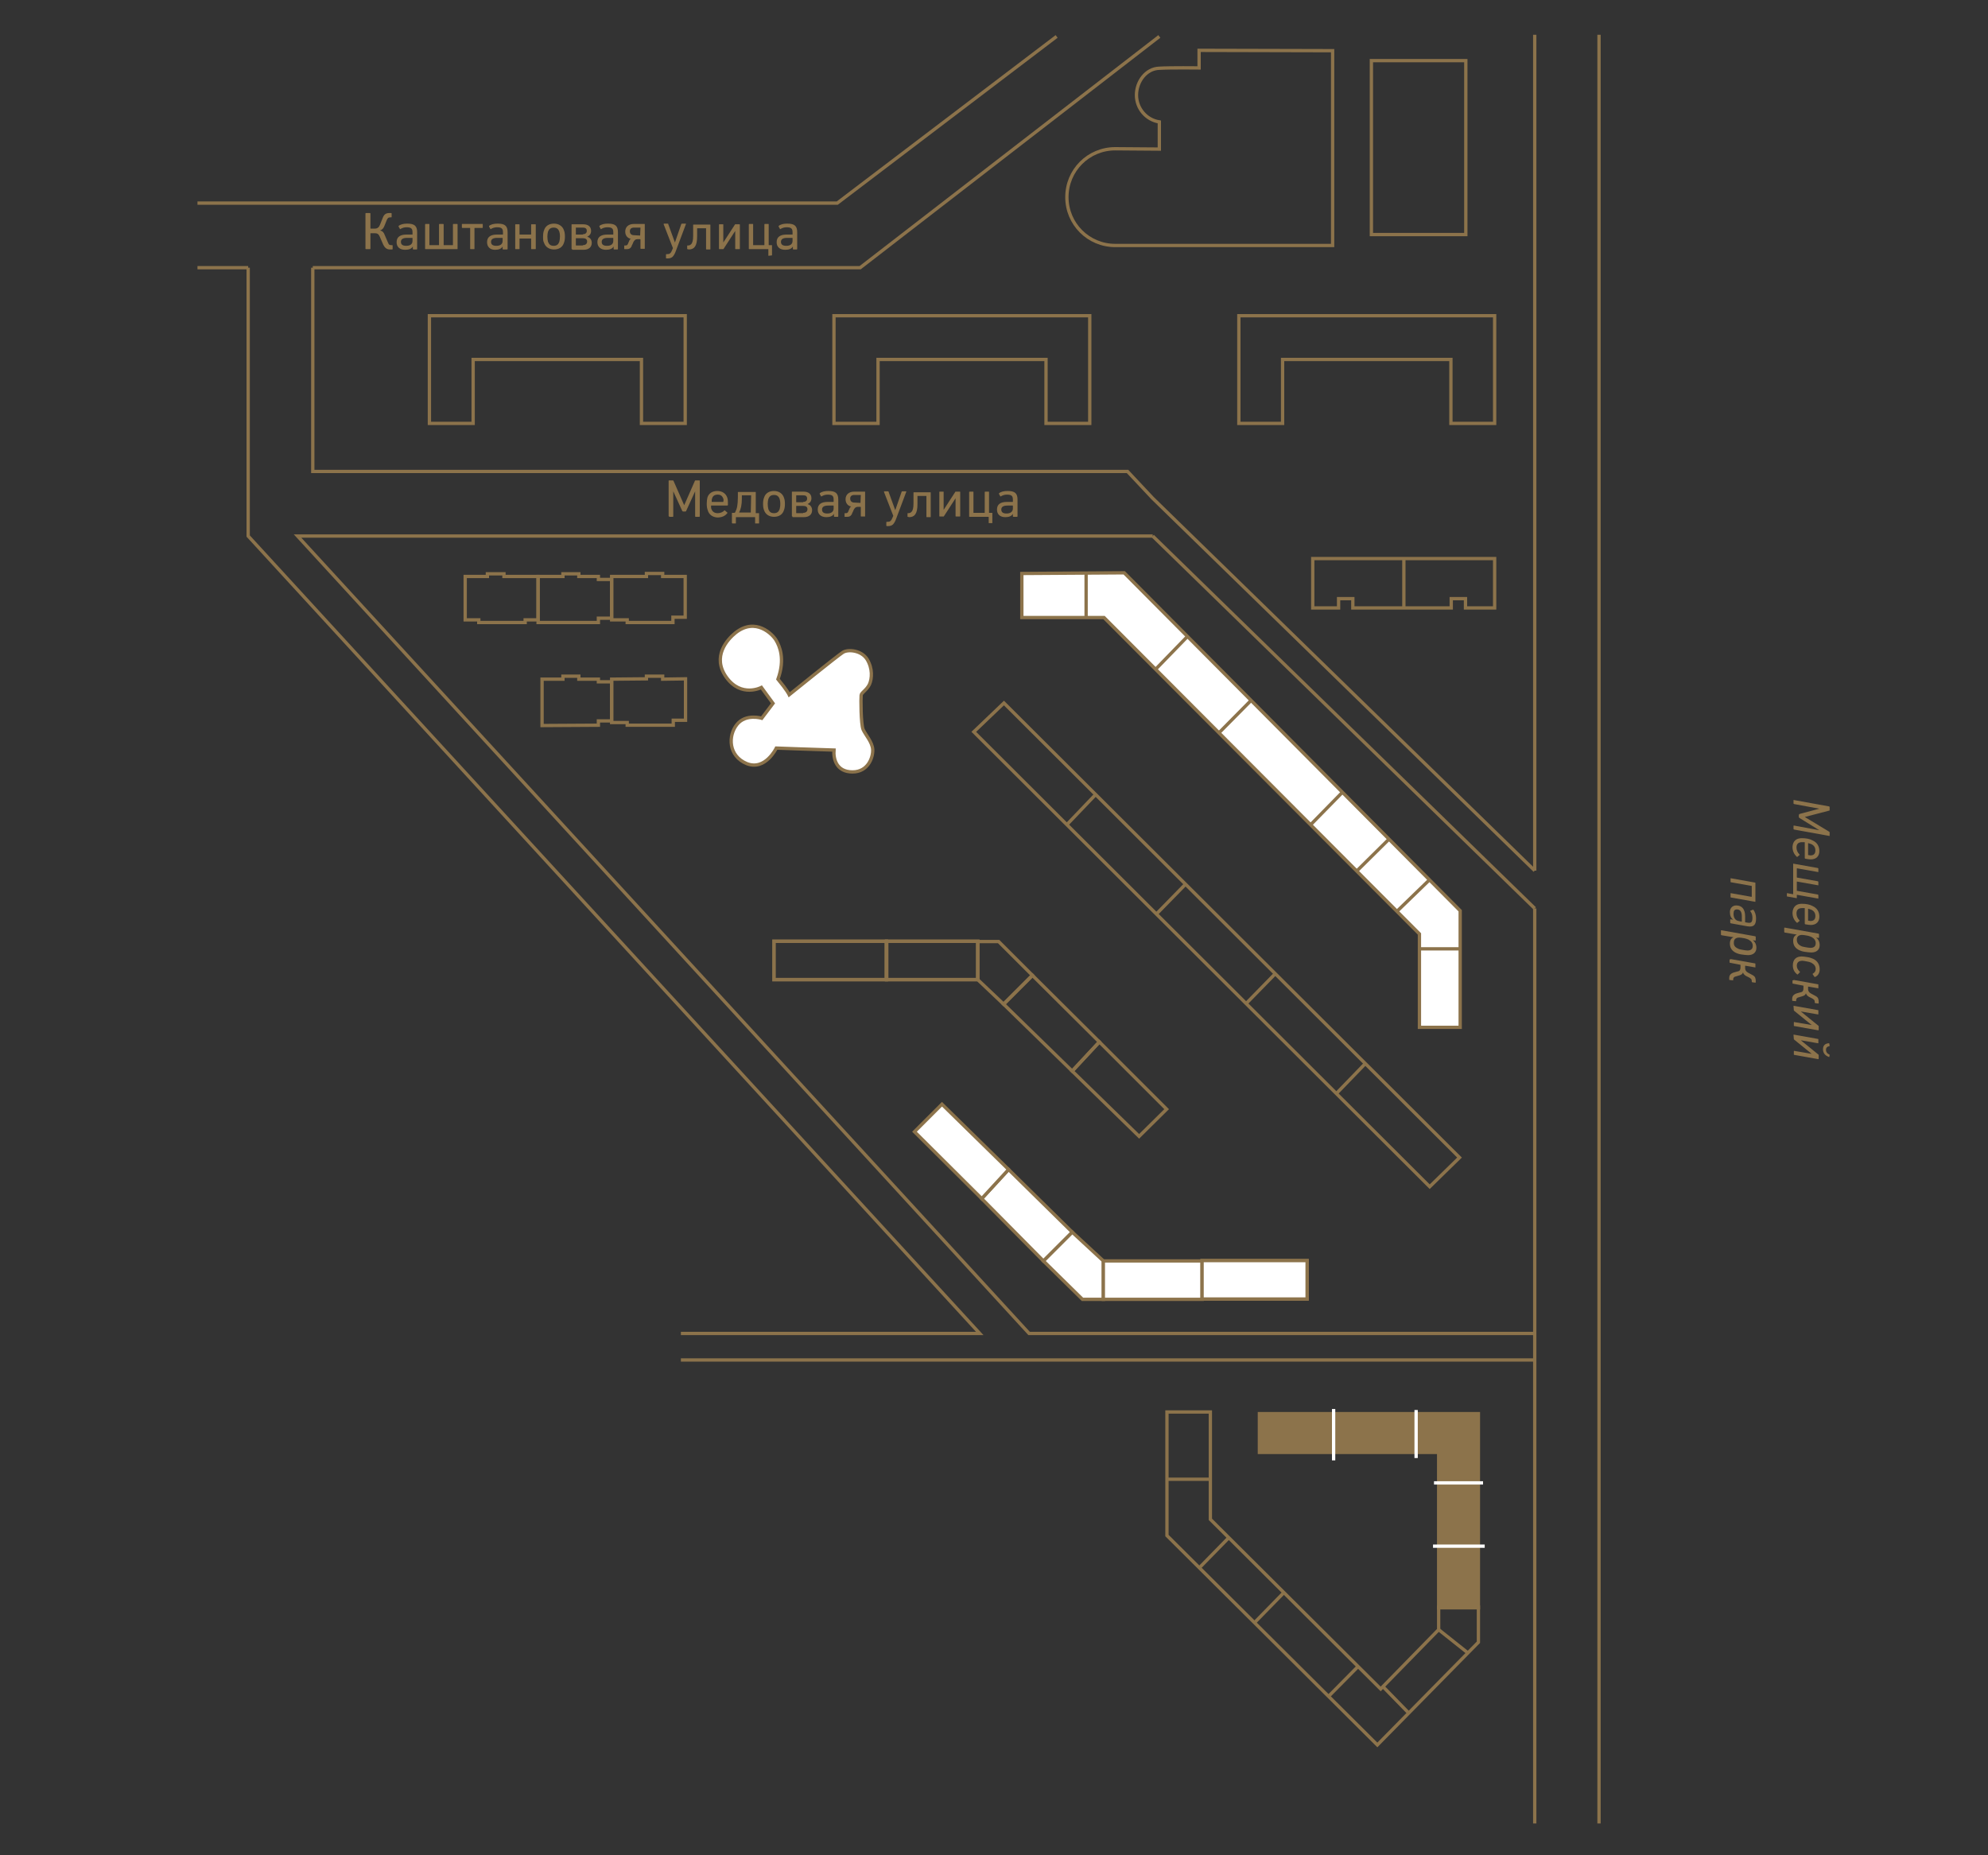 <?xml version="1.0" encoding="utf-8"?>
<!-- Generator: Adobe Illustrator 27.9.0, SVG Export Plug-In . SVG Version: 6.00 Build 0)  -->
<svg version="1.1" id="Layer_1" xmlns="http://www.w3.org/2000/svg" xmlns:xlink="http://www.w3.org/1999/xlink" x="0px" y="0px"
	 width="600px" height="560px" viewBox="0 0 600 560" style="enable-background:new 0 0 600 560;" xml:space="preserve">
<rect x="0" y="0" width="600" height="560" fill="#333333" stroke="none"/>
<style type="text/css">
	.st0{fill:#8C734B;}
	.st1{fill:#FFFFFF;}
	.st2{fill:none;stroke:#8C734B;stroke-miterlimit:10;}
	.st3{fill:none;}
	.st4{fill:none;stroke:#FFFFFF;stroke-miterlimit:10;}
	.st5{fill:none;stroke:#8C734B;stroke-width:1.075;stroke-miterlimit:10;}
	.st6{fill:#FFFFFF;stroke:#8C734B;stroke-miterlimit:10;}
</style>
<polygon class="st0" points="446.2,485.3 434.2,485.3 434.2,438.4 380.1,438.1 379.8,426.7 446.2,426.7 "/>
<path class="st1" d="M222,191c6.1-4.8,11.2,0.5,12.2,2.2c1.1,1.8,2.8,5.7,0.6,11.8c2.8,3.4,3.4,4.7,3.4,4.7s14.6-11.8,16.2-12.8
	c1.6-1,5.6-0.6,7.3,2.1c1.7,2.8,1.5,5.8,0.7,7.6c-0.9,1.8-2.5,2.5-2.5,3.3c-0.1,0.8-0.1,8.7,0.6,10.3c0.7,1.6,2.8,3.8,2.9,6.1
	c0.1,2.3-1.4,6.7-6.1,6.7c-4.8,0-5.8-3.8-5.6-6.6c-3.9-0.1-17.4-0.6-17.4-0.6s-3.3,6.9-8.9,4.7c-5.6-2.3-5.7-8.4-3-11.8
	s7.5-1.9,7.5-1.9l3.4-4.5l-3.5-4.8c0,0-6.1,3.2-10.6-3.1C214.8,198.2,219.5,193,222,191"/>
<path class="st2" d="M222,191c6.1-4.8,11.2,0.5,12.2,2.2c1.1,1.8,2.8,5.7,0.6,11.8c2.8,3.4,3.4,4.7,3.4,4.7s14.6-11.8,16.2-12.8
	c1.6-1,5.6-0.6,7.3,2.1c1.7,2.8,1.5,5.8,0.7,7.6c-0.9,1.8-2.5,2.5-2.5,3.3c-0.1,0.8-0.1,8.7,0.6,10.3c0.7,1.6,2.8,3.8,2.9,6.1
	c0.1,2.3-1.4,6.7-6.1,6.7c-4.8,0-5.8-3.8-5.6-6.6c-3.9-0.1-17.4-0.6-17.4-0.6s-3.3,6.9-8.9,4.7c-5.6-2.3-5.7-8.4-3-11.8
	s7.5-1.9,7.5-1.9l3.4-4.5l-3.5-4.8c0,0-6.1,3.2-10.6-3.1C214.8,198.2,219.5,193,222,191z"/>
<polygon class="st1" points="308.4,186.4 308.4,173.1 339.3,172.9 440.7,274.9 440.4,310.1 428.9,310 428.3,281.8 333.2,186.4 "/>
<polygon class="st2" points="308.4,186.4 308.4,173.1 339.3,172.9 440.7,274.9 440.7,310.1 428.4,310.1 428.4,281.9 333.2,186.4 "/>
<polygon class="st2" points="140.4,174 147.1,174 147.1,173.2 152.1,173.2 152.1,174 162.4,174 162.4,187.1 158.5,187.1 
	158.5,187.9 144.5,187.9 144.5,187.1 140.4,187.1 "/>
<polygon class="st2" points="162.4,174 162.4,187.9 180.6,187.9 180.6,186.6 184.6,186.6 184.6,174.9 180.6,174.9 180.6,174 
	174.7,174 174.7,173.2 169.9,173.2 169.9,174 "/>
<polygon class="st2" points="184.6,174 184.6,187.1 189.3,187.1 189.3,187.9 203.1,187.9 203.1,186.3 206.8,186.3 206.8,174 
	200,174 200,173.1 195.1,173.1 195.1,174 "/>
<polygon class="st2" points="163.6,205 163.6,219 180.6,218.9 180.6,217.6 184.6,217.6 184.6,205.8 180.6,205.8 180.6,205 
	174.7,205 174.7,204.1 169.9,204.1 169.9,205 "/>
<polygon class="st2" points="184.6,205 184.6,218.1 189.3,218.1 189.3,218.9 203.2,218.9 203.2,217.4 206.9,217.4 206.9,204.9 
	200,205 200,204.1 195.1,204.1 195.1,204.9 "/>
<polygon class="st2" points="293.9,220.9 303,212.2 440.5,349.4 431.5,358.2 "/>
<polygon class="st2" points="442.3,183.5 442.3,180.7 438,180.7 438,183.5 408.3,183.5 408.3,180.7 404,180.7 404,183.5 
	396.2,183.5 396.2,168.6 451.1,168.6 451.1,183.5 "/>
<line class="st2" x1="423.7" y1="168.6" x2="423.7" y2="183.5"/>
<polyline class="st2" points="59.6,61.3 252.7,61.3 318.9,11 "/>
<line class="st2" x1="358.4" y1="192.1" x2="348.6" y2="202.2"/>
<polygon class="st3" points="308.4,173.1 339.3,172.9 358.4,192.1 348.6,201.9 333.2,186.4 308.4,186.4 "/>
<polyline class="st2" points="94.4,80.8 259.6,80.8 349.9,11 "/>
<g>
	<path class="st0" d="M110.5,75.2c-0.1,0-0.2,0-0.2-0.2V64.5c0-0.1,0-0.2,0.2-0.2h1.1c0.1,0,0.2,0,0.2,0.2v4.4c0,0.1,0,0.1,0.1,0.1
		h1.3c0.7,0,1.2-0.4,1.5-1.2l0.8-2c0.4-1.1,1-1.5,2-1.5h0.5c0.1,0,0.2,0,0.2,0.2v1c0,0.1,0,0.1-0.2,0.1h-0.1c-0.7,0-0.9,0.2-1.2,0.9
		l-0.6,1.5c-0.3,0.9-0.8,1.4-1.3,1.5v0.1c0.6,0.1,1,0.5,1.3,1.3L117,73c0.2,0.4,0.3,0.7,0.4,0.8c0.1,0.1,0.4,0.2,0.7,0.2h0.2
		c0.1,0,0.2,0,0.2,0.1v1c0,0.1,0,0.2-0.2,0.2h-0.6c-1,0-1.6-0.5-2.1-1.6l-1-2.3c-0.3-0.7-0.7-1-1.4-1h-1.3c-0.1,0-0.1,0-0.1,0.1V75
		c0,0.1,0,0.2-0.2,0.2L110.5,75.2L110.5,75.2z"/>
	<path class="st0" d="M119.7,73.1c0-1.6,1.1-2.3,3-2.3h1.7c0.1,0,0.1,0,0.1-0.1v-0.6c0-1.1-0.4-1.5-1.8-1.5c-0.7,0-1.3,0.2-1.8,0.5
		c-0.1,0.1-0.2,0.1-0.2,0l-0.4-0.7c0-0.1,0-0.2,0-0.2c0.6-0.5,1.5-0.7,2.6-0.7c2.2,0,3,0.7,3,2.6v5c0,0.1,0,0.2-0.2,0.2h-0.9
		c-0.1,0-0.2,0-0.2-0.2v-0.7l0,0c-0.4,0.7-1.2,1-2.3,1C120.7,75.4,119.7,74.6,119.7,73.1z M124.5,72.7v-0.8c0-0.1,0-0.1-0.1-0.1
		h-1.5c-1.3,0-1.9,0.4-1.9,1.2c0,0.8,0.5,1.2,1.6,1.2C123.8,74.2,124.5,73.7,124.5,72.7z"/>
	<path class="st0" d="M128.5,75.2c-0.1,0-0.2,0-0.2-0.1v-7.3c0-0.1,0-0.2,0.2-0.2h1c0.1,0,0.1,0,0.1,0.2v6.1c0,0.1,0,0.1,0.1,0.1
		h2.7c0.1,0,0.1,0,0.1-0.1v-6.1c0-0.1,0-0.2,0.2-0.2h1c0.1,0,0.2,0,0.2,0.2v6.1c0,0.1,0,0.1,0.1,0.1h2.6c0.1,0,0.1,0,0.1-0.1v-6.1
		c0-0.1,0-0.2,0.2-0.2h1c0.1,0,0.2,0,0.2,0.2v7.3c0,0.1,0,0.1-0.2,0.1H128.5z"/>
	<path class="st0" d="M142.1,75.2c-0.1,0-0.2,0-0.2-0.1v-6.2c0-0.1,0-0.1-0.1-0.1h-2.2c-0.1,0-0.2,0-0.2-0.2v-0.9
		c0-0.1,0-0.1,0.2-0.1h6c0.1,0,0.1,0,0.1,0.1v0.9c0,0.1,0,0.2-0.1,0.2h-2.3c-0.1,0-0.1,0-0.1,0.1v6.2c0,0.1,0,0.1-0.2,0.1H142.1z"/>
	<path class="st0" d="M147,73.1c0-1.6,1.1-2.3,3-2.3h1.7c0.1,0,0.1,0,0.1-0.1v-0.6c0-1.1-0.4-1.5-1.8-1.5c-0.7,0-1.3,0.2-1.8,0.5
		c-0.1,0.1-0.2,0.1-0.2,0l-0.4-0.7c0-0.1,0-0.2,0-0.2c0.6-0.5,1.5-0.7,2.6-0.7c2.2,0,3,0.7,3,2.6v5c0,0.1,0,0.2-0.2,0.2h-1.1
		c-0.1,0-0.2,0-0.2-0.2v-0.7l0,0c-0.4,0.7-1.2,1-2.3,1C148,75.4,147,74.6,147,73.1z M151.7,72.7v-0.8c0-0.1,0-0.1-0.1-0.1h-1.5
		c-1.3,0-1.9,0.4-1.9,1.2c0,0.8,0.5,1.2,1.6,1.2C151,74.2,151.7,73.7,151.7,72.7z"/>
	<path class="st0" d="M155.7,75.2c-0.1,0-0.2,0-0.2-0.1v-7.3c0-0.1,0-0.1,0.2-0.1h1c0.1,0,0.1,0,0.1,0.1v2.9c0,0.1,0,0.1,0.1,0.1
		h3.3c0.1,0,0.1,0,0.1-0.1v-2.9c0-0.1,0-0.1,0.2-0.1h1c0.1,0,0.2,0,0.2,0.1l0,7.3c0,0.1,0,0.1-0.2,0.1h-1c-0.1,0-0.2,0-0.2-0.1l0-3
		c0-0.1,0-0.1-0.1-0.1h-3.3c-0.1,0-0.1,0-0.1,0.1v3c0,0.1,0,0.1-0.1,0.1H155.7z"/>
	<path class="st0" d="M163.9,71.4c0-0.8,0.1-1.4,0.3-1.9c0.4-1.3,1.5-2,3-2c1.5,0,2.6,0.8,3,2c0.2,0.5,0.3,1.1,0.3,1.9
		s-0.1,1.4-0.3,1.9c-0.4,1.3-1.5,2-3,2s-2.6-0.8-3-2C163.9,72.8,163.9,72.2,163.9,71.4z M169,71.4c0-0.7-0.1-1.2-0.2-1.5
		c-0.3-0.8-0.8-1.2-1.7-1.2c-0.9,0-1.4,0.4-1.7,1.2c-0.1,0.4-0.2,0.9-0.2,1.5s0.1,1.2,0.2,1.6c0.3,0.8,0.8,1.2,1.7,1.2
		c0.9,0,1.4-0.4,1.7-1.2C168.9,72.6,169,72,169,71.4z"/>
	<path class="st0" d="M172.7,75.2c-0.1,0-0.2,0-0.2-0.1v-7.3c0-0.1,0-0.1,0.2-0.1h3.3c1.5,0,2.4,0.7,2.4,2c0,0.8-0.4,1.4-1.1,1.7
		v0.1c0.8,0.2,1.3,0.9,1.3,1.8c0,1.3-0.9,2.1-2.5,2.1h-3.4L172.7,75.2L172.7,75.2z M175.9,70.7c0.8,0,1.2-0.4,1.2-1
		c0-0.7-0.4-1-1.2-1h-2c-0.1,0-0.1,0-0.1,0.1v1.9c0,0,0,0.1,0.1,0.1h2V70.7z M175.9,74c0.8,0,1.3-0.4,1.3-1.1s-0.5-1-1.3-1h-2
		c-0.1,0-0.1,0-0.1,0.1v2c0,0,0,0.1,0.1,0.1h2V74z"/>
	<path class="st0" d="M180.3,73.1c0-1.6,1.1-2.3,3-2.3h1.7c0.1,0,0.1,0,0.1-0.1v-0.6c0-1.1-0.4-1.5-1.8-1.5c-0.7,0-1.3,0.2-1.8,0.5
		c-0.1,0.1-0.2,0.1-0.2,0l-0.4-0.7c0-0.1,0-0.2,0-0.2c0.6-0.5,1.5-0.7,2.6-0.7c2.2,0,3,0.7,3,2.6v5c0,0.1,0,0.2-0.2,0.2h-0.9
		c-0.1,0-0.2,0-0.2-0.2v-0.7l0,0c-0.4,0.7-1.2,1-2.3,1C181.4,75.4,180.3,74.6,180.3,73.1z M185.1,72.7v-0.8c0-0.1,0-0.1-0.1-0.1
		h-1.5c-1.3,0-1.9,0.4-1.9,1.2c0,0.8,0.5,1.2,1.6,1.2C184.4,74.2,185.1,73.7,185.1,72.7z"/>
	<path class="st0" d="M188.5,75.2c-0.1,0-0.1,0-0.1-0.1v-0.9c0-0.1,0-0.1,0.1-0.1h0.2c0.5,0,0.7-0.1,0.9-0.7l0.3-0.7
		c0.1-0.3,0.3-0.5,0.5-0.6l0,0c-1-0.2-1.7-1-1.7-2.2c0-1.4,1-2.3,2.6-2.3h3.2c0.1,0,0.1,0,0.1,0.1V75c0,0.1,0,0.1-0.1,0.1h-1
		c-0.1,0-0.2,0-0.2-0.1v-2.7c0-0.1,0-0.1-0.1-0.1h-0.9c-0.5,0-0.8,0.3-1.1,0.8l-0.3,0.7c-0.2,0.3-0.3,0.6-0.3,0.7
		c-0.1,0.1-0.2,0.3-0.3,0.4c-0.3,0.3-0.6,0.4-1.2,0.4H188.5L188.5,75.2z M193.2,71.1C193.3,71.1,193.3,71.1,193.2,71.1l0.1-2.3
		c0-0.1,0-0.1-0.1-0.1h-1.8c-0.9,0-1.3,0.4-1.3,1.1c0,0.8,0.5,1.2,1.3,1.2L193.2,71.1L193.2,71.1z"/>
	<path class="st0" d="M201.2,78c-0.1,0-0.2,0-0.2-0.2v-0.9c0-0.1,0-0.2,0.2-0.2h0.3c0.6,0,1-0.3,1.3-1.1l0.3-0.7l-2.8-7.2
		c0-0.1,0-0.2,0.1-0.2h1.1c0.1,0,0.2,0,0.2,0.2l2,5.5l0,0l1.9-5.5c0-0.1,0.1-0.2,0.2-0.2h1.1c0.1,0,0.2,0,0.1,0.2l-3,8
		c-0.3,0.9-0.7,1.5-1,1.8s-0.8,0.5-1.4,0.5L201.2,78L201.2,78z"/>
	<path class="st0" d="M207.5,75.2c-0.1,0-0.1,0-0.1-0.1v-0.9c0-0.1,0-0.1,0.1-0.1h0.1c0.4,0,0.7-0.1,1-0.4c0.4-0.4,0.6-1.2,0.6-2.5
		v-3.3c0-0.1,0-0.1,0.1-0.1h5c0.1,0,0.1,0,0.1,0.1l0,7.3c0,0.1,0,0.1-0.1,0.1h-1c-0.1,0-0.2,0-0.2-0.1V69c0-0.1,0-0.1-0.1-0.1h-2.5
		c-0.1,0-0.1,0-0.1,0.1v2.4c0,2.9-0.9,3.9-2.5,3.9L207.5,75.2L207.5,75.2z"/>
	<path class="st0" d="M217.2,75.2c-0.1,0-0.2,0-0.2-0.1l0-7.3c0-0.1,0-0.1,0.2-0.1h1c0.1,0,0.1,0,0.1,0.1l0,5.4l0,0l3.5-5.4
		c0-0.1,0.1-0.1,0.2-0.1h1.1c0.1,0,0.2,0,0.2,0.1v7.3c0,0.1,0,0.1-0.2,0.1h-1c-0.1,0-0.2,0-0.2-0.1v-5.4l0,0l-3.5,5.4
		c0,0.1-0.1,0.1-0.2,0.1H217.2z"/>
	<path class="st0" d="M232,77.2c-0.1,0-0.1,0-0.1-0.1v-1.8c0-0.1,0-0.1-0.1-0.1h-5.6c-0.1,0-0.2,0-0.2-0.1v-7.3c0-0.1,0-0.2,0.2-0.2
		h1c0.1,0,0.1,0,0.1,0.2v6.1c0,0.1,0,0.1,0.1,0.1h3.2c0.1,0,0.1,0,0.1-0.1v-6.1c0-0.1,0-0.2,0.2-0.2h1c0.1,0,0.1,0,0.1,0.2v6.1
		c0,0.1,0,0.1,0.1,0.1h0.8c0.1,0,0.1,0,0.1,0.1V77c0,0.1,0,0.1-0.1,0.1L232,77.2L232,77.2z"/>
	<path class="st0" d="M234.4,73.1c0-1.6,1.1-2.3,3-2.3h1.7c0.1,0,0.1,0,0.1-0.1v-0.6c0-1.1-0.4-1.5-1.8-1.5c-0.7,0-1.3,0.2-1.8,0.5
		c-0.1,0.1-0.2,0.1-0.2,0l-0.4-0.7c0-0.1,0-0.2,0-0.2c0.6-0.5,1.5-0.7,2.6-0.7c2.2,0,3,0.7,3,2.6v5c0,0.1,0,0.2-0.2,0.2h-0.9
		c-0.1,0-0.2,0-0.2-0.2v-0.7l0,0c-0.4,0.7-1.2,1-2.3,1C235.4,75.4,234.4,74.6,234.4,73.1z M239.2,72.7v-0.8c0-0.1,0-0.1-0.1-0.1
		h-1.5c-1.3,0-1.9,0.4-1.9,1.2c0,0.8,0.5,1.2,1.6,1.2C238.5,74.2,239.2,73.7,239.2,72.7z"/>
</g>
<g>
	<path class="st0" d="M202,155.9c-0.1,0-0.2,0-0.2-0.2v-10.5c0-0.1,0-0.2,0.2-0.2h1c0.1,0,0.2,0,0.3,0.2l3.2,7.3l0,0l3.2-7.3
		c0-0.1,0.1-0.2,0.3-0.2h1c0.1,0,0.2,0,0.2,0.2v10.6c0,0.1,0,0.2-0.2,0.2h-1c-0.1,0-0.2,0-0.2-0.2v-7.5l0,0l-2.7,5.9
		c0,0.1-0.1,0.2-0.3,0.2h-0.6c-0.1,0-0.3-0.1-0.3-0.2l-2.7-5.9l0,0v7.5c0,0.1,0,0.2-0.2,0.2h-1L202,155.9L202,155.9z"/>
	<path class="st0" d="M213.6,154c-0.2-0.5-0.3-1.2-0.3-1.9c0-0.8,0.1-1.5,0.2-1.9c0.4-1.3,1.5-2,3-2s2.6,0.8,3,2
		c0.2,0.5,0.2,1.2,0.2,2.2c0,0.1-0.1,0.2-0.2,0.2h-4.8c-0.1,0-0.1,0-0.1,0.1c0,0.3,0,0.7,0.1,0.9c0.3,0.9,1,1.3,1.9,1.3
		c0.8,0,1.5-0.3,2-0.8c0.1-0.1,0.2-0.1,0.2,0l0.7,0.6c0.1,0.1,0.1,0.1,0,0.2c-0.7,0.9-1.7,1.3-3,1.3
		C215.1,156.1,214,155.4,213.6,154z M218.3,151.5C218.3,151.5,218.4,151.4,218.3,151.5c0.1-0.4,0.1-0.7,0-1
		c-0.3-0.8-0.8-1.2-1.7-1.2s-1.5,0.4-1.7,1.2c-0.1,0.2-0.1,0.5-0.1,0.9c0,0.1,0,0.1,0.1,0.1H218.3z"/>
	<path class="st0" d="M221,157.9c-0.1,0-0.1,0-0.1-0.1v-2.9c0-0.1,0-0.1,0.2-0.1h0.5c0.1,0,0.3-0.1,0.3-0.2c0.3-0.6,0.5-1.2,0.6-1.8
		c0.1-0.6,0.2-1.5,0.2-2.7v-1.5c0-0.1,0-0.1,0.2-0.1h5.1c0.1,0,0.1,0,0.1,0.1v6.2c0,0.1,0,0.1,0.1,0.1h0.8c0.1,0,0.1,0,0.1,0.1v2.9
		c0,0.1,0,0.1-0.1,0.1h-1c-0.1,0-0.1,0-0.1-0.1v-1.7c0-0.1,0-0.1-0.1-0.1h-5.6c-0.1,0-0.1,0-0.1,0.1v1.7c0,0.1,0,0.1-0.1,0.1h-1
		V157.9z M226.6,154.7C226.7,154.7,226.7,154.7,226.6,154.7l0.1-5.1c0-0.1,0-0.1-0.1-0.1H224c-0.1,0-0.1,0-0.1,0.1v1
		c0,1.7-0.3,3.1-0.8,4c0,0.1,0,0.1,0,0.1H226.6z"/>
	<path class="st0" d="M230.3,152.1c0-0.8,0.1-1.4,0.3-1.9c0.4-1.3,1.5-2,3-2s2.6,0.8,3,2c0.2,0.5,0.3,1.1,0.3,1.9
		c0,0.8-0.1,1.4-0.3,1.9c-0.4,1.3-1.5,2-3,2s-2.6-0.8-3-2C230.4,153.5,230.3,152.9,230.3,152.1z M235.5,152.1c0-0.7-0.1-1.2-0.2-1.5
		c-0.3-0.8-0.8-1.2-1.7-1.2c-0.9,0-1.4,0.4-1.7,1.2c-0.1,0.4-0.2,0.9-0.2,1.5s0.1,1.2,0.2,1.6c0.3,0.8,0.8,1.2,1.7,1.2
		c0.9,0,1.4-0.4,1.7-1.2C235.4,153.3,235.5,152.8,235.5,152.1z"/>
	<path class="st0" d="M239.2,155.9c-0.1,0-0.2,0-0.2-0.1v-7.3c0-0.1,0-0.1,0.2-0.1h3.3c1.5,0,2.4,0.7,2.4,2c0,0.8-0.4,1.4-1.1,1.7
		v0.1c0.8,0.2,1.3,0.9,1.3,1.8c0,1.3-0.9,2.1-2.5,2.1h-3.4L239.2,155.9L239.2,155.9z M242.4,151.5c0.8,0,1.2-0.4,1.2-1
		c0-0.7-0.4-1-1.2-1l-2,0c-0.1,0-0.1,0-0.1,0.1v1.9c0,0,0,0.1,0.1,0.1h2V151.5z M242.4,154.8c0.8,0,1.3-0.4,1.3-1.1s-0.5-1-1.3-1h-2
		c-0.1,0-0.1,0-0.1,0.1v2c0,0,0,0.1,0.1,0.1h2V154.8z"/>
	<path class="st0" d="M246.8,153.8c0-1.6,1.1-2.3,3-2.3h1.7c0.1,0,0.1,0,0.1-0.1v-0.6c0-1.1-0.4-1.5-1.8-1.5c-0.7,0-1.3,0.2-1.8,0.5
		c-0.1,0.1-0.2,0.1-0.2,0l-0.4-0.7c0-0.1,0-0.2,0-0.2c0.6-0.5,1.5-0.7,2.6-0.7c2.2,0,3,0.7,3,2.6v5c0,0.1,0,0.2-0.2,0.2h-0.9
		c-0.1,0-0.2,0-0.2-0.2v-0.7l0,0c-0.4,0.7-1.2,1-2.3,1C247.9,156.1,246.8,155.3,246.8,153.8z M251.6,153.5v-0.8c0-0.1,0-0.1-0.1-0.1
		H250c-1.3,0-1.9,0.4-1.9,1.2c0,0.8,0.5,1.2,1.6,1.2C250.9,155,251.6,154.4,251.6,153.5z"/>
	<path class="st0" d="M255,156c-0.1,0-0.1,0-0.1-0.1V155c0-0.1,0-0.1,0.1-0.1h0.2c0.5,0,0.7-0.1,0.9-0.7l0.3-0.7
		c0.1-0.3,0.3-0.5,0.5-0.6l0,0c-1-0.2-1.7-1-1.7-2.2c0-1.4,1-2.3,2.6-2.3h3.2c0.1,0,0.1,0,0.1,0.1v7.3c0,0.1,0,0.1-0.1,0.1h-1
		c-0.1,0-0.2,0-0.2-0.1v-2.7c0-0.1,0-0.1-0.1-0.1h-0.9c-0.5,0-0.8,0.3-1.1,0.8l-0.3,0.7c-0.2,0.3-0.3,0.6-0.3,0.7
		c-0.1,0.1-0.2,0.3-0.3,0.4c-0.3,0.3-0.6,0.4-1.2,0.4L255,156L255,156z M259.7,151.8C259.8,151.8,259.8,151.8,259.7,151.8l0.1-2.3
		c0-0.1,0-0.1-0.1-0.1h-1.8c-0.9,0-1.3,0.4-1.3,1.1c0,0.8,0.5,1.2,1.3,1.2L259.7,151.8L259.7,151.8z"/>
	<path class="st0" d="M267.7,158.8c-0.1,0-0.2,0-0.2-0.2v-0.9c0-0.1,0-0.2,0.2-0.2h0.3c0.6,0,1-0.3,1.3-1.1l0.3-0.7l-2.8-7.2
		c0-0.1,0-0.2,0.1-0.2h1.1c0.1,0,0.2,0,0.2,0.2l2,5.5l0,0l1.9-5.5c0-0.1,0.1-0.2,0.2-0.2h1.1c0.1,0,0.2,0,0.1,0.2l-3,8
		c-0.3,0.9-0.7,1.5-1,1.8s-0.8,0.5-1.4,0.5L267.7,158.8L267.7,158.8z"/>
	<path class="st0" d="M274,156c-0.1,0-0.1,0-0.1-0.1V155c0-0.1,0-0.1,0.1-0.1h0.1c0.4,0,0.7-0.1,1-0.4c0.4-0.4,0.6-1.2,0.6-2.5v-3.3
		c0-0.1,0-0.1,0.1-0.1h5c0.1,0,0.1,0,0.1,0.1v7.3c0,0.1,0,0.1-0.1,0.1l-1,0c-0.1,0-0.2,0-0.2-0.1v-6.2c0-0.1,0-0.1-0.1-0.1H277
		c-0.1,0-0.1,0-0.1,0.1v2.4c0,2.9-0.9,3.9-2.5,3.9L274,156L274,156z"/>
	<path class="st0" d="M283.7,155.9c-0.1,0-0.2,0-0.2-0.1v-7.3c0-0.1,0-0.1,0.2-0.1h1c0.1,0,0.1,0,0.1,0.1v5.4l0,0l3.5-5.4
		c0-0.1,0.1-0.1,0.2-0.1h1.1c0.1,0,0.2,0,0.2,0.1v7.3c0,0.1,0,0.1-0.2,0.1h-1c-0.1,0-0.2,0-0.2-0.1v-5.4l0,0l-3.5,5.4
		c0,0.1-0.1,0.1-0.2,0.1H283.7z"/>
	<path class="st0" d="M298.5,157.9c-0.1,0-0.1,0-0.1-0.1v-1.7c0-0.1,0-0.1-0.1-0.1h-5.6c-0.1,0-0.2,0-0.2-0.1v-7.3
		c0-0.1,0-0.2,0.2-0.2h1c0.1,0,0.1,0,0.1,0.2v6.1c0,0.1,0,0.1,0.1,0.1h3.2c0.1,0,0.1,0,0.1-0.1v-6.1c0-0.1,0-0.2,0.2-0.2h1
		c0.1,0,0.1,0,0.1,0.2v6.1c0,0.1,0,0.1,0.1,0.1h0.8c0.1,0,0.1,0,0.1,0.1v2.9c0,0.1,0,0.1-0.1,0.1H298.5z"/>
	<path class="st0" d="M300.9,153.8c0-1.6,1.1-2.3,3-2.3h1.7c0.1,0,0.1,0,0.1-0.1v-0.6c0-1.1-0.4-1.5-1.8-1.5c-0.7,0-1.3,0.2-1.8,0.5
		c-0.1,0.1-0.2,0.1-0.2,0l-0.4-0.7c0-0.1,0-0.2,0-0.2c0.6-0.5,1.5-0.7,2.6-0.7c2.2,0,3,0.7,3,2.6v5c0,0.1,0,0.2-0.2,0.2h-1
		c-0.1,0-0.2,0-0.2-0.2v-0.7l0,0c-0.4,0.7-1.2,1-2.3,1C301.9,156.1,300.9,155.3,300.9,153.8z M305.7,153.5v-0.8c0-0.1,0-0.1-0.1-0.1
		h-1.5c-1.3,0-1.9,0.4-1.9,1.2c0,0.8,0.5,1.2,1.6,1.2C305,155,305.7,154.4,305.7,153.5z"/>
</g>
<polyline class="st2" points="94.4,80.8 94.4,142.3 340.3,142.3 347.9,150.4 463.2,262.8 "/>
<line class="st2" x1="482.6" y1="10.5" x2="482.6" y2="550.4"/>
<line class="st2" x1="463.2" y1="274.2" x2="463.2" y2="550.4"/>
<line class="st2" x1="463.2" y1="10.5" x2="463.2" y2="262.8"/>
<g>
	<path class="st0" d="M541.3,241.6c0-0.1,0-0.2,0.2-0.1l10.5,1.9c0.1,0,0.2,0.1,0.2,0.2v0.9c0,0.1,0,0.2-0.2,0.2l-7.3,1.9l0,0
		l7.3,4.4c0.1,0.1,0.2,0.1,0.2,0.2v1c0,0.1,0,0.2-0.2,0.1l-10.5-1.9c-0.1,0-0.2-0.1-0.2-0.2v-0.9c0-0.1,0-0.1,0.2-0.1l7.6,1.4l0,0
		l-6-3.7c-0.1-0.1-0.2-0.2-0.2-0.3V246c0-0.1,0.1-0.2,0.2-0.3l6-1.6l0,0l-7.6-1.4c-0.1,0-0.2-0.1-0.2-0.2V241.6z"/>
	<path class="st0" d="M543.8,253c1.3,0,2.4,0.2,3.3,0.7c1.3,0.6,2,1.7,2,3.2c0,1.5-0.9,2.5-2.6,2.5c-0.4,0-0.9-0.1-1.6-0.2
		c-0.1,0-0.2-0.1-0.2-0.2v-4.7c0,0,0-0.1-0.1-0.1c-0.2,0-0.4,0-0.7,0c-1.1,0-1.7,0.5-1.7,1.6c0,0.8,0.3,1.5,0.9,2.1
		c0.1,0.1,0.1,0.2,0,0.2l-0.6,0.5c-0.1,0.1-0.2,0.1-0.2,0c-0.9-0.8-1.3-1.8-1.3-3C541.1,253.9,542.1,253,543.8,253z M545.7,258
		c0,0.1,0,0.1,0.1,0.1c0.2,0,0.4,0.1,0.6,0.1c1,0,1.5-0.5,1.5-1.5c0-0.9-0.4-1.5-1.2-1.9c-0.3-0.1-0.6-0.2-0.9-0.3
		c-0.1,0-0.1,0-0.1,0.1C545.7,254.6,545.7,258,545.7,258z"/>
	<path class="st0" d="M539.3,269.7c0-0.1,0-0.1,0.1-0.1l1.7,0.3c0.1,0,0.1,0,0.1-0.1v-9c0-0.1,0-0.2,0.1-0.1l7.3,1.3
		c0.1,0,0.2,0.1,0.2,0.2v0.9c0,0.1,0,0.2-0.2,0.1l-6.2-1.1c-0.1,0-0.1,0-0.1,0.1v2.6c0,0,0,0.1,0.1,0.1l6.2,1.1
		c0.1,0,0.2,0.1,0.2,0.2v0.9c0,0.1,0,0.2-0.2,0.1l-6.2-1.1c-0.1,0-0.1,0-0.1,0.1v2.6c0,0.1,0,0.1,0.1,0.1l6.2,1.1
		c0.1,0,0.2,0.1,0.2,0.2v0.9c0,0.1,0,0.2-0.2,0.1l-6.2-1.1c-0.1,0-0.1,0-0.1,0.1v0.8c0,0.1,0,0.1-0.1,0.1l-2.8-0.5
		c-0.1,0-0.1-0.1-0.1-0.2V269.7z"/>
	<path class="st0" d="M543.8,272.8c1.3,0,2.4,0.2,3.3,0.7c1.3,0.6,2,1.7,2,3.2s-0.9,2.5-2.6,2.5c-0.4,0-0.9-0.1-1.6-0.2
		c-0.1,0-0.2-0.1-0.2-0.2v-4.6c0,0,0-0.1-0.1-0.1c-0.2,0-0.4,0-0.7,0c-1.1,0-1.7,0.5-1.7,1.6c0,0.8,0.3,1.5,0.9,2.1
		c0.1,0.1,0.1,0.2,0,0.2l-0.6,0.5c-0.1,0.1-0.2,0.1-0.2,0c-0.9-0.8-1.3-1.8-1.3-3C541.1,273.7,542.1,272.8,543.8,272.8z
		 M545.7,277.8c0,0.1,0,0.1,0.1,0.1c0.2,0,0.4,0.1,0.6,0.1c1,0,1.5-0.5,1.5-1.5c0-0.9-0.4-1.5-1.2-1.9c-0.3-0.1-0.6-0.2-0.9-0.3
		c-0.1,0-0.1,0-0.1,0.1C545.7,274.4,545.7,277.8,545.7,277.8z"/>
	<path class="st0" d="M538.5,280.1c0-0.1,0-0.1,0.2-0.1l10.1,1.8c0.1,0,0.2,0.1,0.2,0.2v1c0,0.1,0,0.1-0.2,0.1l-0.7-0.1l0,0
		c0.7,0.5,1.1,1.3,1.1,2.3c0,1.4-1,2.2-2.5,2.2c-0.6,0-1.2-0.1-2-0.2c-0.7-0.1-1.3-0.3-1.7-0.5c-1.2-0.6-1.8-1.5-1.8-2.8
		c0-1,0.4-1.6,1.1-1.9l0,0l-3.6-0.6c-0.1,0-0.2-0.1-0.2-0.2V280.1z M543.5,285.5c0.3,0.2,0.8,0.3,1.4,0.4c0.6,0.1,1.1,0.2,1.5,0.2
		c1.1,0,1.6-0.5,1.6-1.4c0-0.8-0.4-1.4-1.3-1.9c-0.3-0.1-0.7-0.3-1.3-0.4c-0.6-0.1-1.1-0.2-1.5-0.2c-1,0-1.6,0.5-1.6,1.4
		S542.7,285.1,543.5,285.5z"/>
	<path class="st0" d="M543.8,288.7c0.5,0,1,0.1,1.7,0.2c0.7,0.1,1.2,0.3,1.7,0.5c1.3,0.6,2,1.7,2,3.2c0,1.1-0.5,1.9-1.4,2.3
		c-0.1,0-0.2,0-0.2-0.1l-0.5-0.7c0-0.1,0-0.2,0-0.2c0.6-0.3,0.9-0.8,0.9-1.4c0-0.8-0.4-1.4-1.3-1.9c-0.4-0.2-0.8-0.3-1.4-0.4
		c-0.6-0.1-1-0.2-1.3-0.2c-1.1,0-1.7,0.5-1.7,1.5c0,0.7,0.3,1.2,0.9,1.8c0.1,0.1,0.1,0.1,0,0.2l-0.6,0.6c-0.1,0.1-0.1,0.1-0.2,0
		c-0.9-0.7-1.3-1.6-1.3-2.7C541.1,289.6,542.1,288.7,543.8,288.7z"/>
	<path class="st0" d="M541.3,295.9c0-0.1,0.1-0.2,0.1-0.1l7.3,1.3c0.1,0,0.1,0.1,0.1,0.2v0.9c0,0.1,0,0.2-0.1,0.1l-2.9-0.5
		c-0.1,0-0.1,0-0.1,0.1v0.7c0,0.5,0.3,1,0.9,1.3l1.3,0.7c0.4,0.2,0.7,0.5,0.8,0.7c0.1,0.3,0.2,0.6,0.2,1.1v0.4c0,0.1,0,0.1-0.2,0.1
		l-0.8-0.1c-0.1,0-0.2-0.1-0.2-0.2v-0.1c0-0.6-0.1-0.7-0.7-1.1l-1-0.5c-0.5-0.3-0.8-0.6-0.9-1H545c-0.1,0.4-0.4,0.6-1,0.8l-1,0.3
		c-0.6,0.1-0.9,0.4-0.9,0.9v0.2c0,0.1,0,0.1-0.2,0.1l-0.9-0.1c-0.1,0-0.1-0.1-0.1-0.2v-0.4c0-0.9,0.5-1.4,1.5-1.7l1.1-0.3
		c0.6-0.1,0.8-0.5,0.8-1.2v-0.7c0-0.1,0-0.1-0.1-0.1l-3.1-0.6c-0.1,0-0.1-0.1-0.1-0.2v-0.8L541.3,295.9L541.3,295.9z"/>
	<path class="st0" d="M541.3,303.7c0-0.1,0.1-0.2,0.1-0.1l7.3,1.3c0.1,0,0.1,0.1,0.1,0.2v1c0,0.1,0,0.1-0.1,0.1l-5.2-0.9l0,0
		l5.3,4.3c0.1,0.1,0.1,0.1,0.1,0.2v1c0,0.1-0.1,0.2-0.1,0.2l-7.3-1.3c-0.1,0-0.1-0.1-0.1-0.2v-0.9c0-0.1,0.1-0.2,0.1-0.1l5.3,0.9
		l0,0l-5.3-4.3c-0.1-0.1-0.1-0.1-0.1-0.2L541.3,303.7L541.3,303.7z"/>
	<path class="st0" d="M551.9,314.9c0.1,0,0.2,0,0.2,0.1l0.1,0.6c0,0.1,0,0.1-0.1,0.2c-0.7,0.1-1,0.5-1,1.1s0.3,1.1,1,1.4
		c0.1,0,0.1,0.1,0.1,0.2l-0.1,0.5c0,0.1-0.1,0.1-0.2,0c-1.1-0.4-1.7-1.2-1.7-2.3S550.8,315,551.9,314.9z M541.3,312.4
		c0-0.1,0.1-0.2,0.1-0.1l7.3,1.3c0.1,0,0.1,0.1,0.1,0.2v1c0,0.1,0,0.1-0.1,0.1l-5.2-0.9l0,0l5.3,4.3c0.1,0.1,0.1,0.1,0.1,0.2v1
		c0,0.1-0.1,0.2-0.1,0.2l-7.3-1.3c-0.1,0-0.1-0.1-0.1-0.2v-0.9c0-0.1,0.1-0.2,0.1-0.1l5.3,0.9l0,0l-5.3-4.3
		c-0.1-0.1-0.1-0.1-0.1-0.2L541.3,312.4L541.3,312.4z"/>
	<path class="st0" d="M522.3,265.2c0-0.1,0.1-0.2,0.1-0.1l7.3,1.3c0.1,0,0.1,0.1,0.1,0.2v5.5c0,0.1,0,0.1-0.1,0.1l-7.3-1.3
		c-0.1,0-0.1-0.1-0.1-0.2v-1c0-0.1,0.1-0.2,0.1-0.1l6.2,1.1c0.1,0,0.1,0,0.1-0.1v-3.1c0-0.1,0-0.1-0.1-0.1l-6.2-1.1
		c-0.1,0-0.1-0.1-0.1-0.2V265.2z"/>
	<path class="st0" d="M524,273.3c1.8,0,2.7,1.2,2.7,3.3v1.7c0,0.1,0,0.1,0.1,0.1l0.6,0.1c1.1,0.2,1.5-0.1,1.5-1.5
		c0-0.7-0.2-1.4-0.6-1.9c-0.1-0.1-0.1-0.2,0-0.2l0.7-0.3c0.1,0,0.2,0,0.2,0c0.5,0.7,0.8,1.6,0.8,2.6c0,2-0.7,2.7-2.6,2.4l-5-0.9
		c-0.1,0-0.2-0.1-0.2-0.2v-0.9c0-0.1,0-0.1,0.2-0.1l0.7,0.1l0,0c-0.7-0.5-1-1.3-1-2.3C522.1,274.1,522.9,273.3,524,273.3z
		 M524.7,278l0.9,0.2c0.1,0,0.1,0,0.1-0.1v-1.5c0-1.4-0.5-2.1-1.5-2.1c-0.7,0-1,0.4-1,1.3C523.2,277,523.7,277.8,524.7,278z"/>
	<path class="st0" d="M519.4,280.9c0-0.1,0-0.1,0.2-0.1l10.1,1.8c0.1,0,0.2,0.1,0.2,0.2v1c0,0.1,0,0.1-0.2,0.1l-0.7-0.1l0,0
		c0.7,0.5,1.1,1.3,1.1,2.3c0,1.4-1,2.2-2.5,2.2c-0.6,0-1.2-0.1-2-0.2c-0.7-0.1-1.3-0.3-1.7-0.5c-1.2-0.6-1.8-1.5-1.8-2.8
		c0-1,0.4-1.6,1.1-1.9l0,0l-3.6-0.6c-0.1,0-0.2-0.1-0.2-0.2V280.9z M524.5,286.3c0.3,0.2,0.8,0.3,1.4,0.4c0.6,0.1,1.1,0.2,1.5,0.2
		c1.1,0,1.6-0.5,1.6-1.4c0-0.8-0.4-1.4-1.3-1.9c-0.3-0.1-0.7-0.3-1.3-0.4c-0.6-0.1-1.1-0.2-1.5-0.2c-1,0-1.6,0.5-1.6,1.4
		C523.2,285.3,523.6,285.9,524.5,286.3z"/>
	<path class="st0" d="M522.3,289.6c0-0.1,0.1-0.2,0.1-0.1l7.3,1.3c0.1,0,0.1,0.1,0.1,0.2v0.9c0,0.1,0,0.2-0.1,0.1l-2.9-0.5
		c-0.1,0-0.1,0-0.1,0.1v0.7c0,0.5,0.3,1,0.9,1.3l1.3,0.7c0.4,0.2,0.7,0.5,0.8,0.7c0.1,0.3,0.2,0.6,0.2,1.1v0.4c0,0.1,0,0.1-0.2,0.1
		l-0.8-0.1c-0.1,0-0.2-0.1-0.2-0.2v-0.1c0-0.6-0.1-0.7-0.7-1.1l-1-0.5c-0.5-0.3-0.8-0.6-0.9-1H526c-0.1,0.4-0.4,0.6-1,0.8l-1,0.3
		c-0.6,0.1-0.9,0.4-0.9,0.9v0.2c0,0.1,0,0.1-0.2,0.1l-0.9-0.1c-0.1,0-0.1-0.1-0.1-0.2v-0.4c0-0.9,0.5-1.4,1.5-1.7l1.1-0.3
		c0.6-0.1,0.8-0.5,0.8-1.2v-0.7c0-0.1,0-0.1-0.1-0.1l-3.1-0.6c-0.1,0-0.1-0.1-0.1-0.2v-0.8L522.3,289.6L522.3,289.6z"/>
</g>
<line class="st2" x1="74.9" y1="80.8" x2="59.6" y2="80.8"/>
<line class="st2" x1="347.9" y1="161.8" x2="463.2" y2="274.2"/>
<g id="Layer_3">
	<line class="st2" x1="421.7" y1="275" x2="431.4" y2="265.6"/>
	<line class="st2" x1="428.4" y1="286.4" x2="440.7" y2="286.4"/>
	<line class="st2" x1="409.6" y1="262.8" x2="419.2" y2="253.3"/>
</g>
<g id="Layer_4">
	<line class="st2" x1="377.6" y1="211.4" x2="367.9" y2="221.2"/>
	<path class="st2" d="M395.6,248.9l9.6-9.8 M322,248.9l8.7-9.1 M349,275.9l8.8-9 M376.1,302.9l8.8-9"/>
	<line class="st2" x1="327.8" y1="186.6" x2="327.8" y2="172.9"/>
	<line class="st2" x1="403.3" y1="330.1" x2="412.1" y2="321"/>
	<polyline class="st2" points="446.2,484.6 446.2,495.7 415.7,526.7 352.2,463.5 352.2,426.2 365.3,426.2 365.3,458.6 416.7,509.8 
		434.2,491.9 434.2,484.6 	"/>
	<line class="st2" x1="434.2" y1="491.9" x2="443" y2="498.9"/>
	<line class="st2" x1="417.4" y1="509.1" x2="425.2" y2="517.1"/>
	<line class="st2" x1="409.9" y1="503" x2="401" y2="512"/>
	<line class="st2" x1="387.5" y1="480.7" x2="378.6" y2="489.8"/>
	<line class="st2" x1="370.9" y1="464.1" x2="362.1" y2="473.1"/>
	<line class="st2" x1="365.3" y1="446.5" x2="352.2" y2="446.5"/>
	<polygon class="st2" points="434.2,438.4 434.2,485.3 446.2,485.3 446.2,426.7 434.7,426.7 434.2,426.7 380.1,426.7 380.1,438.4 	
		"/>
	<line class="st4" x1="432.8" y1="447.6" x2="447.6" y2="447.6"/>
	<line class="st4" x1="448.1" y1="466.7" x2="432.5" y2="466.7"/>
	<line class="st4" x1="427.4" y1="440.1" x2="427.4" y2="425.6"/>
	<line class="st4" x1="402.5" y1="440.8" x2="402.5" y2="425.3"/>
</g>
<g id="Layer_5">
	<rect x="233.6" y="284.1" class="st5" width="33.9" height="11.6"/>
	<rect x="267.6" y="284.1" class="st5" width="27.5" height="11.6"/>
	<polygon class="st2" points="295.1,295.7 295.1,284.2 301.4,284.2 311.6,294.4 302.9,303.1 	"/>
	<polygon class="st2" points="311.6,294.4 302.9,303.1 323.6,323.3 331.8,314.5 	"/>
	<polygon class="st2" points="343.8,343 352.1,334.8 331.8,314.5 323.6,323.3 	"/>
	<path class="st2" d="M361.9,15.2v5.3c0,0-8.7-0.1-12,0.1c-4,0.1-6.9,4-6.9,8.1s3,7.5,6.9,8.1V45c0,0-12.8-0.1-13.3-0.1
		c-8.1,0-14.6,6.5-14.6,14.6s6.5,14.6,14.6,14.6c0.6,0,65.6,0,65.6,0l0-58.8L361.9,15.2L361.9,15.2z"/>
	<rect x="413.9" y="18.3" class="st2" width="28.5" height="52.5"/>
	<polygon class="st2" points="251.7,95.3 251.7,103.2 251.7,108.5 251.7,127.8 265,127.8 265,108.5 315.7,108.5 315.7,127.8 
		328.9,127.8 328.9,108.5 328.9,103.2 328.9,95.3 	"/>
	<polygon class="st2" points="373.9,95.3 373.9,103.2 373.9,108.5 373.9,127.8 387.1,127.8 387.1,108.5 437.9,108.5 437.9,127.8 
		451.1,127.8 451.1,108.5 451.1,103.2 451.1,95.3 	"/>
	<polygon class="st2" points="129.6,95.3 129.6,103.2 129.6,108.5 129.6,127.8 142.8,127.8 142.8,108.5 193.6,108.5 193.6,127.8 
		206.8,127.8 206.8,108.5 206.8,103.2 206.8,95.3 	"/>
	<rect x="233.6" y="284.1" class="st3" width="33.9" height="11.6"/>
	<rect x="362.8" y="380.5" class="st6" width="31.7" height="11.6"/>
	<polygon class="st6" points="333,380.6 333,392.2 326.7,392.2 314.9,380.6 323.6,371.9 	"/>
	<polygon class="st6" points="314.9,380.6 323.6,371.9 304.4,353 296.3,361.8 	"/>
	<polygon class="st6" points="284.3,333.3 276,341.6 296.3,361.8 304.4,353 	"/>
	<rect x="333" y="380.6" class="st6" width="29.8" height="11.6"/>
	<rect x="362.8" y="380.5" class="st6" width="31.7" height="11.6"/>
	<polyline class="st2" points="205.5,402.5 295.7,402.5 74.9,161.8 74.9,80.8 	"/>
	<polyline class="st2" points="463.2,402.5 310.6,402.5 89.8,161.8 347.9,161.8 	"/>
	<line class="st2" x1="463.2" y1="410.5" x2="205.5" y2="410.5"/>
	<rect x="0" y="0" class="st3" width="600" height="560"/>
</g>
<g id="Layer_6">
</g>
</svg>

